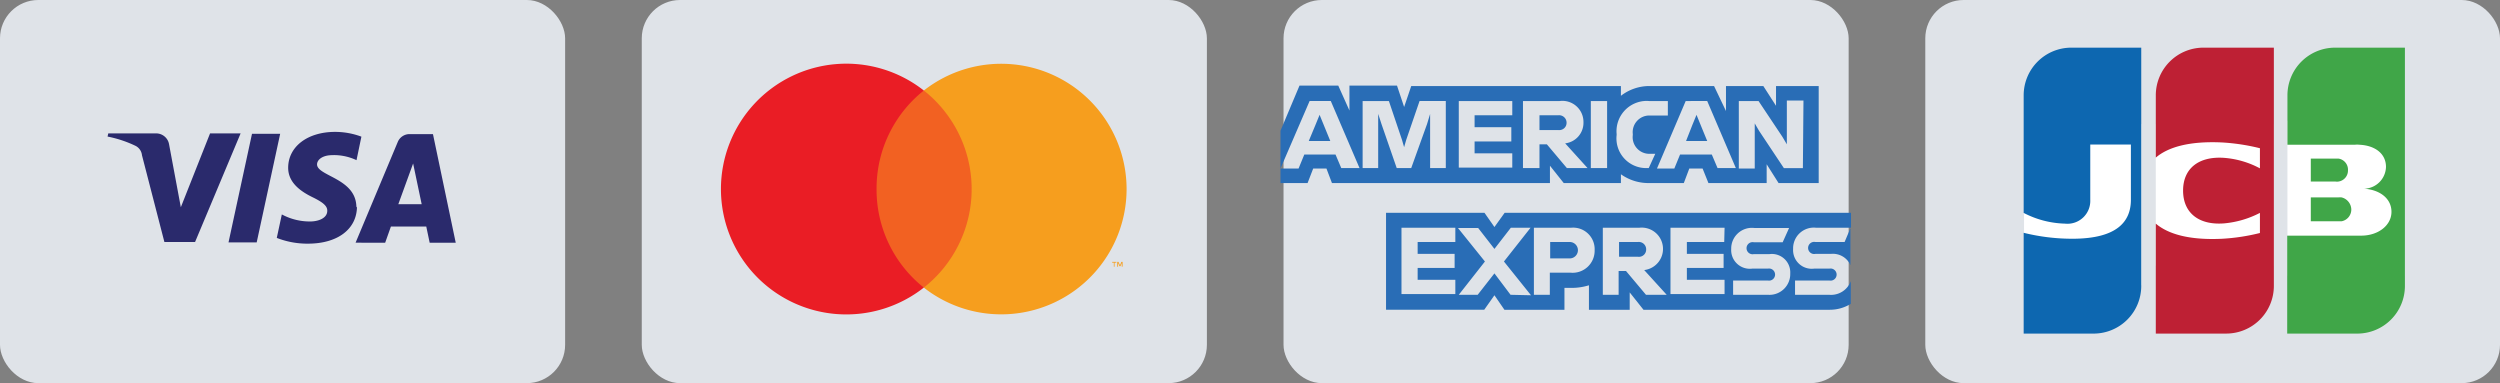 <svg xmlns="http://www.w3.org/2000/svg" width="261" height="40" viewBox="0 0 261 40">
  <rect x="0" y="0" width="261" height="40" fill="#808080" stroke="none"/>
  <g id="Group_24" data-name="Group 24" transform="translate(-860 -257)">
    <g id="Group_2" data-name="Group 2" transform="translate(860 257)">
      <g id="visa-light-large" transform="translate(0)">
        <rect id="card_bg" width="59" height="40" rx="4" fill="#dfe3e8"/>
        <path id="visa-logo" d="M20.858,11.671a8.737,8.737,0,0,1-3.192-.6l.527-2.452a6.153,6.153,0,0,0,2.913.736h.078c.873-.013,1.753-.362,1.753-1.115.012-.48-.4-.862-1.52-1.41-1.1-.538-2.562-1.442-2.562-3.077,0-2.209,2.016-3.751,4.9-3.751A7.863,7.863,0,0,1,26.5.5L25.99,2.955a5.531,5.531,0,0,0-2.354-.53c-.18,0-.362.009-.54.027-.847.112-1.226.555-1.226.944,0,.475.607.793,1.376,1.2,1.22.639,2.738,1.434,2.73,3.3l.062-.1c-.012,2.354-2.02,3.874-5.112,3.874Zm8.123-.1H25.892l4.4-10.506A1.332,1.332,0,0,1,31.519.233h2.452l2.377,11.339H33.627l-.355-1.691H29.582l-.6,1.691ZM31.9,3.3,30.354,7.551h2.439ZM15.569,11.536H12.627L15.079.2h2.941L15.569,11.536ZM9.133,11.5h-3.2L3.592,2.439a1.233,1.233,0,0,0-.7-.993A12.157,12.157,0,0,0,0,.49L.074.159H5.063a1.371,1.371,0,0,1,1.36,1.153L7.649,7.87,10.7.159H13.89L9.134,11.5Z" transform="translate(11.23 13.767)" fill="#2a2a6c"/>
      </g>
    </g>
    <g id="mastercard-light-large" transform="translate(926.841 257)">
      <rect id="card_bg-2" data-name="card_bg" width="59" height="40" rx="4" transform="translate(0.159)" fill="#dfe3e8"/>
      <g id="mastercard" transform="translate(5.736 3.948)">
        <g id="Group" transform="translate(0 0)" opacity="0">
          <rect id="Rectangle" width="47.753" height="31.58" fill="#fff"/>
        </g>
        <rect id="Rectangle-2" data-name="Rectangle" width="12.595" height="20.576" transform="translate(17.579 5.502)" fill="#f26122"/>
        <path id="Path" d="M16.245,13.089A13.052,13.052,0,0,1,21.179,2.8a13.089,13.089,0,1,0,0,20.576A13.052,13.052,0,0,1,16.245,13.089Z" transform="translate(2.691 2.701)" fill="#ea1d25"/>
        <path id="Shape" d="M.617.508H.531V0H.654l.16.357L.963,0h.123V.505H1V.123L.864.456h-.1L.617.123V.506Zm-.371,0H.173V.087H0V0H.432V.087H.246V.505Z" transform="translate(43.534 23.389)" fill="#f69e1e"/>
        <path id="Path-2" data-name="Path" d="M21.169,13.08A13.089,13.089,0,0,1,0,23.368,13.089,13.089,0,0,0,2.2,5,12.829,12.829,0,0,0,0,2.792,13.089,13.089,0,0,1,21.169,13.08Z" transform="translate(23.87 2.71)" fill="#f69e1e"/>
      </g>
    </g>
    <g id="americanexpress-light-large" transform="translate(993.682 257)">
      <rect id="card_bg-3" data-name="card_bg" width="59" height="40" rx="4" transform="translate(0.318)" fill="#dfe3e8"/>
      <g id="amex" transform="translate(0 8.935)">
        <path id="Path-3" data-name="Path" d="M1.576,1.092l.67,1.638H0L.683,1.092,1.129,0l.447,1.092Z" transform="translate(2.954 3.053)" fill="#296db6"/>
        <path id="Shape-2" data-name="Shape" d="M38.42,10.177a4.938,4.938,0,0,1-2.879-.92v.918H29.572l-1.44-1.811v1.811H5.374L4.8,8.662H3.414L2.83,10.175H0V8.662H1.887l.6-1.465H5.746l.6,1.415H8.253l-3-7H3.041L0,8.659V4.715L1.987,0H6.032L7.2,2.606V0h4.964l.745,2.234L13.651.049h21.89V1.068A4.842,4.842,0,0,1,38.5.047l.139,0h6.626L46.51,2.656V.049h3.9L51.735,2.11V.049H56.19V10.175H52l-1.242-1.96v1.96h-6.08l-.608-1.513h-1.39l-.571,1.513H38.544ZM47.85,1.613V8.662h1.663V3.946l.447.769,2.594,3.9h1.985L54.6,1.564H52.864V6.13l-.471-.794L49.911,1.613Zm-5.546,0-3,7.049h1.812l.6-1.465h3.314l.6,1.415h1.912l-2.991-7ZM38.245,1.6a3.165,3.165,0,0,0-3.151,3.458v.1a3.1,3.1,0,0,0,3.081,3.455c.057,0,.114,0,.17,0h.1l.682-1.489h-.533l-.087,0a1.738,1.738,0,0,1-1.725-1.963v-.1a1.739,1.739,0,0,1,1.725-1.938l.087,0h1.848V1.613H38.469C38.395,1.607,38.319,1.6,38.245,1.6ZM32.4,1.613v7h1.7v-7ZM27.04,6.13h.769L29.9,8.612h2.159L29.721,6.031a2.161,2.161,0,0,0,1.911-2.209A2.2,2.2,0,0,0,29.15,1.613H25.316v7H27.04V6.132ZM15.622,2.961h0V8.612h1.638v-7H14.52L13.13,5.659l-.223.769-.223-.769L11.318,1.613H8.576v7H10.2V2.953l.347,1.068,1.589,4.591h1.513L15.3,4.021Zm2.993-1.348v6.95H24.2V7.073H20.265V5.832H24.1V4.343H20.265V3.1H24.2V1.613ZM44.55,5.783H42.343l.644-1.638.447-1.092L43.855,4.1l.247.6-.247-.6-.422-1.043.447,1.092.256.626h0l.394.958h0l-.733-1.585.756,1.637ZM29.112,4.65A.768.768,0,0,1,29,4.642H27.04V3.1H29a.779.779,0,0,1,.868.765v.025a.756.756,0,0,1-.757.757Zm.5-.24a.755.755,0,0,1-.5.19A.754.754,0,0,0,29.615,4.409Z" transform="translate(0 0)" fill="#296db6"/>
        <path id="Shape-3" data-name="Shape" d="M25.439,10.128H21.183V7.57a6.114,6.114,0,0,1-1.807.273h-.749v2.284H12.36L11.317,8.612,10.25,10.126H0V0H10.275l1.042,1.489L12.385,0H48.545V1.564H44.909A2.159,2.159,0,0,0,42.5,3.773a1.947,1.947,0,0,0,2.183,2.059h1.6a.634.634,0,0,1,.651.269.632.632,0,0,1-.651.972H42.7v1.49h3.562c.067.006.135.009.2.009A2.205,2.205,0,0,0,48.52,7.148V9.505a4.154,4.154,0,0,1-2.188.622H26.879l-1.44-1.813v1.813Zm-14.122-3.8h0L13,8.563l2.135.049L12.31,5.088l2.78-3.525H13.03L11.317,3.773l-1.7-2.185H7.507l2.817,3.5L7.594,8.563H9.568L11.316,6.33Zm24.918.744v1.49h3.624c.057,0,.116.007.173.007A2.172,2.172,0,0,0,42.2,6.329a1.922,1.922,0,0,0-2.185-2.01H38.394a.633.633,0,1,1,0-1.241H41.41l.67-1.49H38.444a2.16,2.16,0,0,0-2.407,2.185A1.947,1.947,0,0,0,38.22,5.832h1.638a.633.633,0,1,1,0,1.241ZM24.284,6.08h.769l2.085,2.483H29.3L26.952,5.982a2.224,2.224,0,0,0-.52-4.418h-3.8v7h1.65V6.081ZM15.437,1.564v7H17.1V6.254h2.147A2.3,2.3,0,0,0,21.778,3.9,2.246,2.246,0,0,0,19.3,1.564Zm14.259,0V8.488h5.646V7H31.407V5.758h3.835V4.293H31.407V3.052h3.9l.037-1.489Zm-28.083,0V8.488H7.235V7H3.3V5.758H7.16V4.293H3.3V3.052H7.235V1.564ZM48.48,5.455a2.009,2.009,0,0,0-2.033-1.162H44.822a.633.633,0,1,1,0-1.241h3.053l.608-1.44V5.454Zm-29.333-.69h-2.01V3.052h2.01a.857.857,0,1,1,0,1.713ZM26.4,4.6a.759.759,0,0,1-.113-.008h-1.96V3.052h1.96a.782.782,0,0,1,.1-.006.77.77,0,0,1,.771.776v.021A.757.757,0,0,1,26.4,4.6Z" transform="translate(11.02 13.278)" fill="#296db6"/>
      </g>
    </g>
    <g id="jcb-light-large" transform="translate(1061.32 257)">
      <rect id="card_bg-4" data-name="card_bg" width="60" height="40" rx="4" transform="translate(-0.32)" fill="#dfe3e8"/>
      <g id="jcb-logo" transform="translate(9.951 4.975)">
        <rect id="Rectangle-3" data-name="Rectangle" width="12.252" height="16.841" transform="translate(0.037 7.973)" fill="#fff"/>
        <rect id="Rectangle-4" data-name="Rectangle" width="12.276" height="14.801" transform="translate(13.794 7.973)" fill="#fff"/>
        <rect id="Rectangle-5" data-name="Rectangle" width="12.252" height="16.194" transform="translate(27.538 7.625)" fill="#fff"/>
        <path id="Path-4" data-name="Path" d="M0,2.5H3.221A1.244,1.244,0,0,0,4.229,1.254,1.331,1.331,0,0,0,3.221.01a1.53,1.53,0,0,0-.348,0H0Z" transform="translate(29.976 15.625)" fill="#40a648"/>
        <path id="Path-5" data-name="Path" d="M5,0A4.975,4.975,0,0,0,.025,4.975v5.162H7.052a2.127,2.127,0,0,1,.5,0c1.58.075,2.761.9,2.761,2.313a2.338,2.338,0,0,1-2.276,2.276h0c1.617.112,2.848,1.007,2.848,2.413s-1.368,2.488-3.172,2.488H0V29.852H7.314a4.975,4.975,0,0,0,4.975-4.975V0Z" transform="translate(27.513)" fill="#40a648"/>
        <path id="Path-6" data-name="Path" d="M3.881,1.244A1.169,1.169,0,0,0,2.873,0H0V2.4H2.6a.9.9,0,0,0,.274,0A1.157,1.157,0,0,0,3.881,1.231Z" transform="translate(29.976 11.58)" fill="#40a648"/>
        <path id="Path-7" data-name="Path" d="M4.975,0A4.975,4.975,0,0,0,0,4.975V17.252a9.839,9.839,0,0,0,4.291,1.119,2.388,2.388,0,0,0,2.662-2.488V10.112h4.241v5.771c0,2.239-1.393,4.067-6.12,4.067A21.145,21.145,0,0,1,0,19.329V29.852H7.3a4.975,4.975,0,0,0,4.975-4.975V0Z" transform="translate(0)" fill="#0d67b0"/>
        <path id="Path-8" data-name="Path" d="M4.975,0A4.975,4.975,0,0,0,0,4.975V11.48c1.244-1.07,3.445-1.754,6.965-1.58a21.481,21.481,0,0,1,3.906.6v2.1a9.441,9.441,0,0,0-3.731-1.095c-2.674-.187-4.291,1.119-4.291,3.42s1.617,3.632,4.291,3.42a10.075,10.075,0,0,0,3.731-1.095v2.1a21.02,21.02,0,0,1-3.906.6c-3.52.174-5.709-.51-6.965-1.58v11.48H7.351a4.975,4.975,0,0,0,4.975-4.975V0Z" transform="translate(13.794)" fill="#be2034"/>
      </g>
    </g>
  </g>
</svg>
